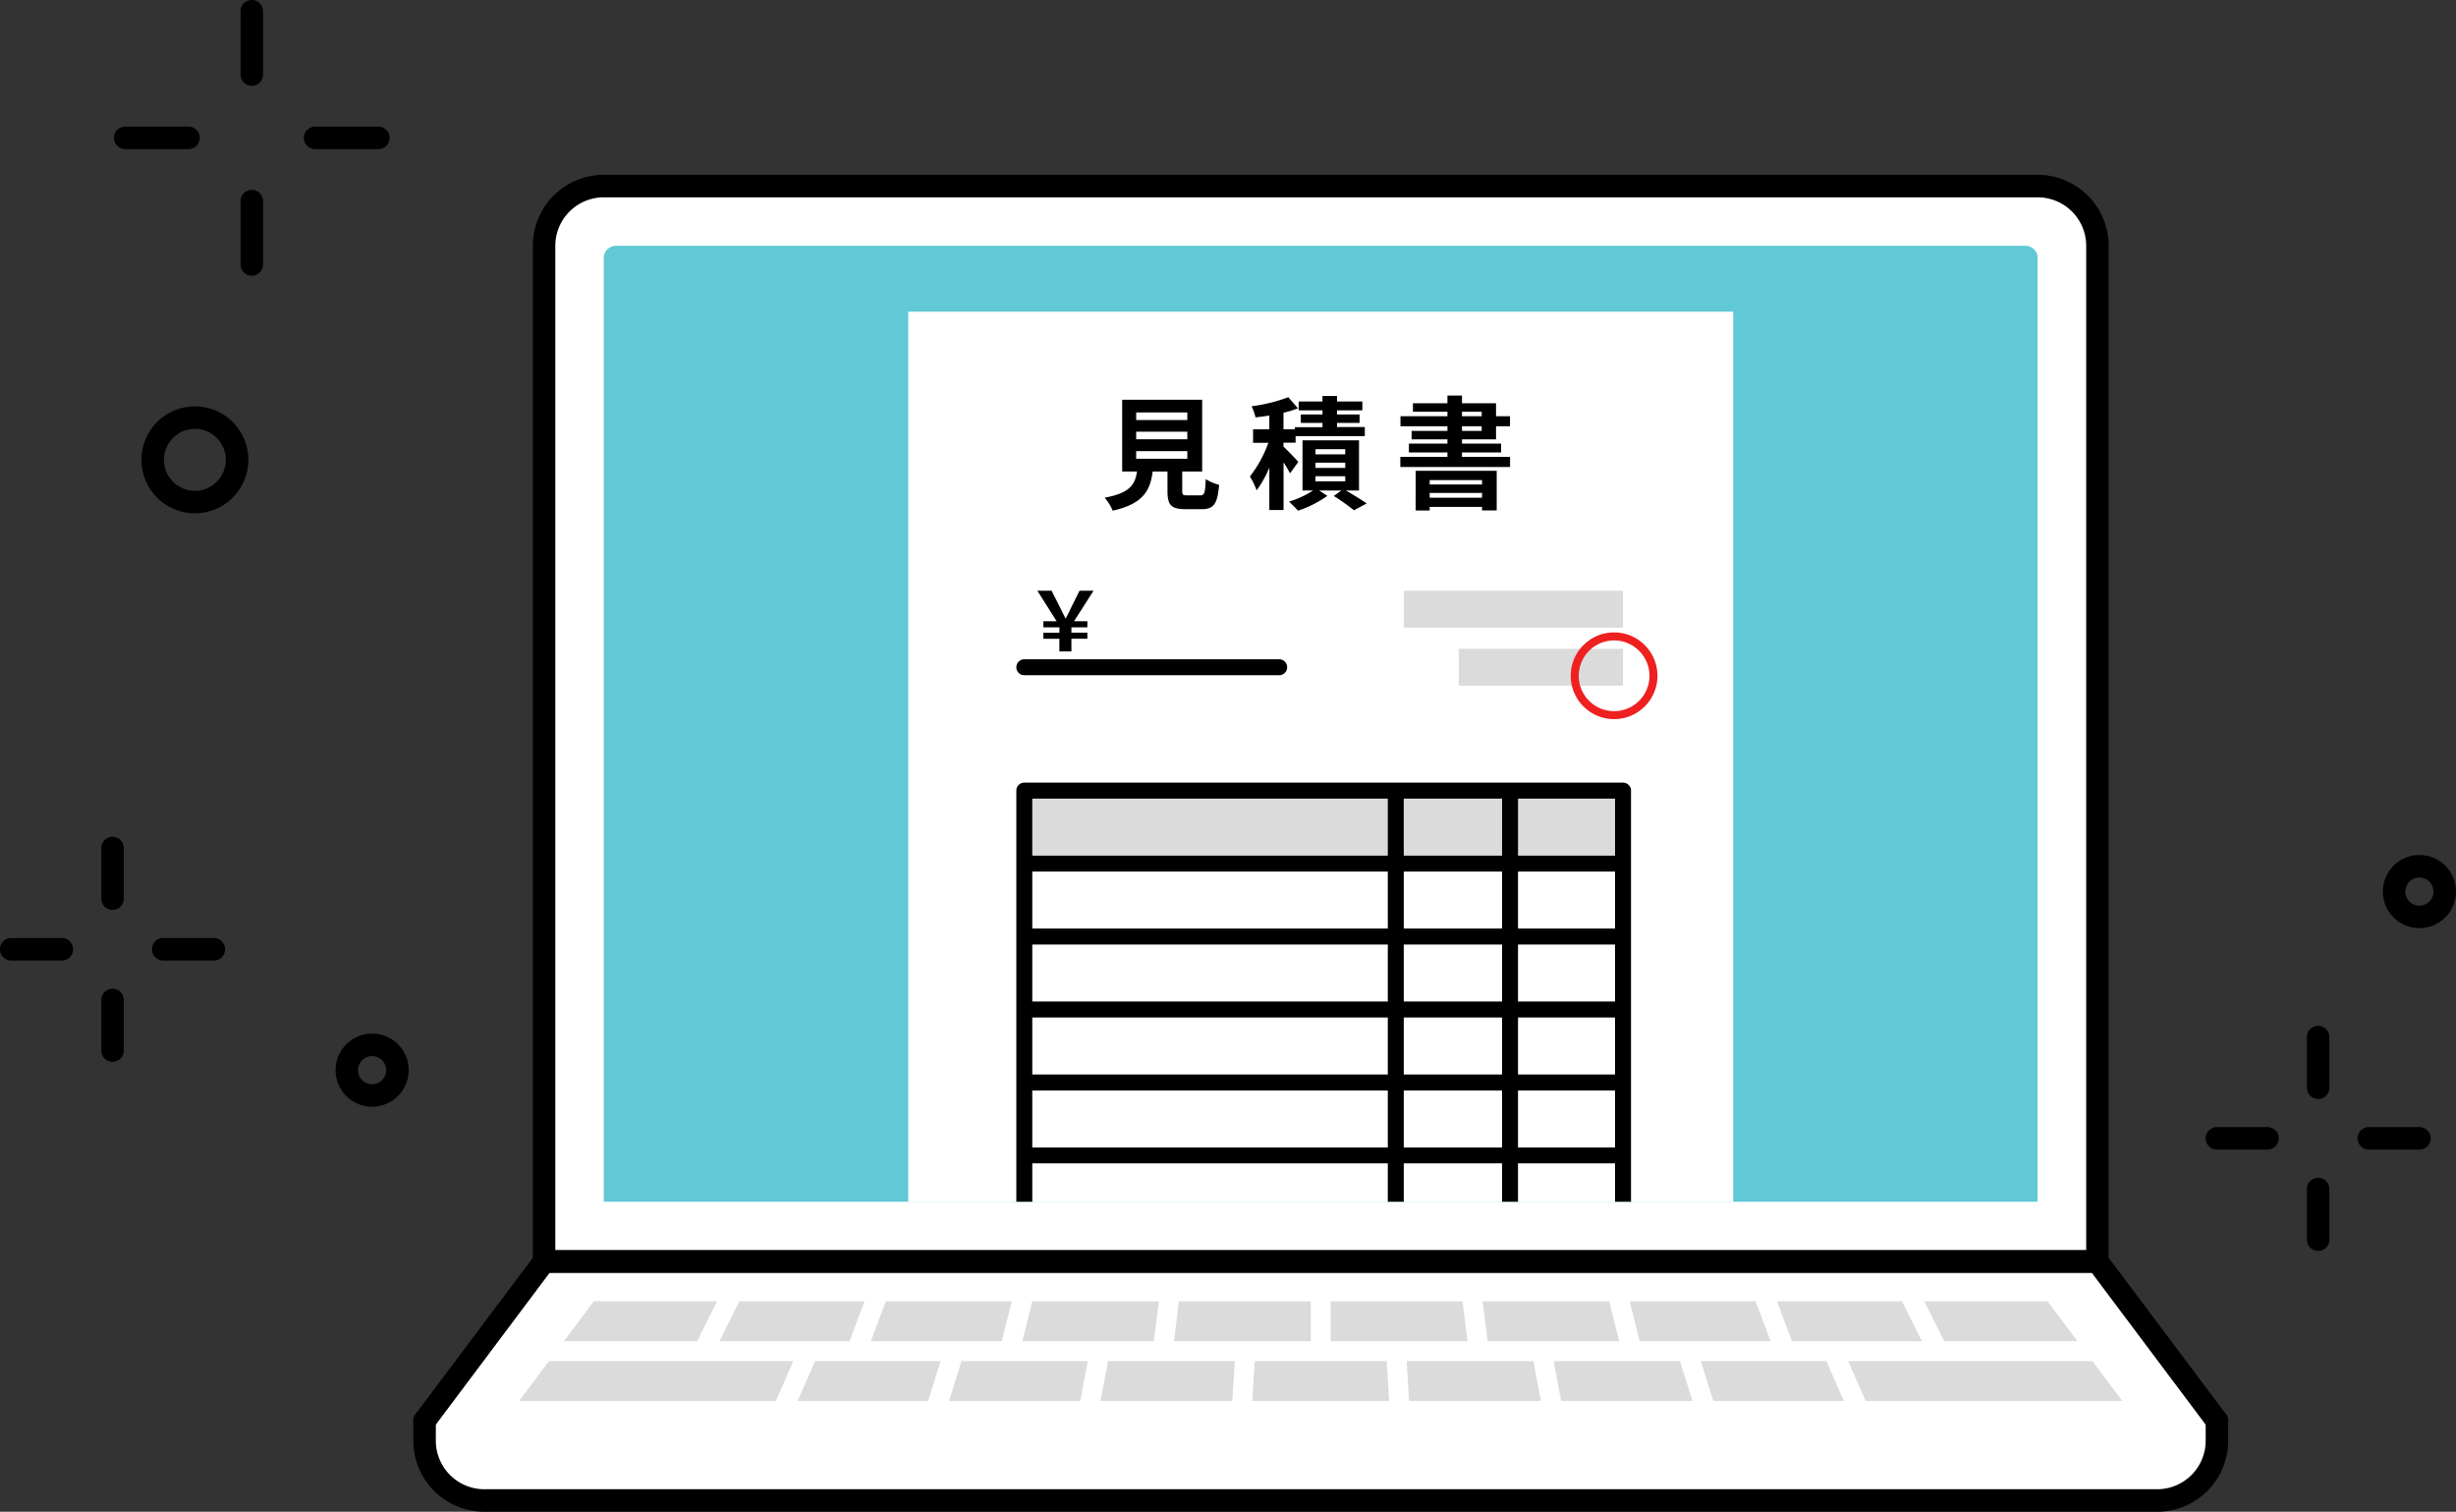 <svg id="グループ_51" data-name="グループ 51" xmlns="http://www.w3.org/2000/svg" xmlns:xlink="http://www.w3.org/1999/xlink" width="203.908" height="125.503" viewBox="0 0 203.908 125.503">
  <rect x="0" y="0" width="203.908" height="125.503" fill="#333333" stroke="none"/>
  <defs>
    <clipPath id="clip-path">
      <rect id="長方形_69" data-name="長方形 69" width="203.908" height="125.503" fill="none"/>
    </clipPath>
    <clipPath id="clip-path-3">
      <path id="パス_494" data-name="パス 494" d="M215.719,87.366a1.026,1.026,0,0,0-1.094.9v78.46H333.668V88.269a1.026,1.026,0,0,0-1.094-.9Z" transform="translate(-214.625 -87.366)" fill="none"/>
    </clipPath>
    <clipPath id="clip-path-4">
      <rect id="長方形_56" data-name="長方形 56" width="33.659" height="9.555"/>
    </clipPath>
    <clipPath id="clip-path-5">
      <rect id="長方形_57" data-name="長方形 57" width="4.664" height="5.04"/>
    </clipPath>
  </defs>
  <g id="グループ_50" data-name="グループ 50" clip-path="url(#clip-path)">
    <g id="グループ_41" data-name="グループ 41">
      <g id="グループ_40" data-name="グループ 40" clip-path="url(#clip-path)">
        <path id="パス_447" data-name="パス 447" d="M86.434,7.124A.934.934,0,0,1,85.5,6.19V.934a.934.934,0,1,1,1.869,0V6.19a.934.934,0,0,1-.934.934" transform="translate(-65.53)"/>
        <path id="パス_448" data-name="パス 448" d="M86.434,74.624a.934.934,0,0,1-.934-.934V68.434a.934.934,0,0,1,1.869,0V73.69a.934.934,0,0,1-.934.934" transform="translate(-65.53 -51.734)"/>
        <path id="パス_449" data-name="パス 449" d="M114.19,46.869h-5.255a.934.934,0,1,1,0-1.869h5.255a.934.934,0,1,1,0,1.869" transform="translate(-82.774 -34.489)"/>
        <path id="パス_450" data-name="パス 450" d="M46.69,46.869H41.434a.934.934,0,1,1,0-1.869H46.69a.934.934,0,1,1,0,1.869" transform="translate(-31.04 -34.489)"/>
        <path id="パス_451" data-name="パス 451" d="M820.928,370.679a.934.934,0,0,1-.934-.934v-4.2a.934.934,0,0,1,1.869,0v4.2a.934.934,0,0,1-.934.934" transform="translate(-628.466 -279.444)"/>
        <path id="パス_452" data-name="パス 452" d="M820.928,424.679a.934.934,0,0,1-.934-.934v-4.2a.934.934,0,1,1,1.869,0v4.2a.934.934,0,0,1-.934.934" transform="translate(-628.466 -320.831)"/>
        <path id="パス_453" data-name="パス 453" d="M843.133,402.475h-4.2a.934.934,0,0,1,0-1.869h4.2a.934.934,0,0,1,0,1.869" transform="translate(-642.261 -307.035)"/>
        <path id="パス_454" data-name="パス 454" d="M789.133,402.475h-4.2a.934.934,0,0,1,0-1.869h4.2a.934.934,0,1,1,0,1.869" transform="translate(-600.874 -307.035)"/>
        <path id="パス_455" data-name="パス 455" d="M36.934,303.483a.934.934,0,0,1-.934-.934v-4.2a.934.934,0,1,1,1.869,0v4.2a.934.934,0,0,1-.934.934" transform="translate(-27.591 -227.943)"/>
        <path id="パス_456" data-name="パス 456" d="M36.934,357.483a.934.934,0,0,1-.934-.934v-4.2a.934.934,0,0,1,1.869,0v4.2a.934.934,0,0,1-.934.934" transform="translate(-27.591 -269.33)"/>
        <path id="パス_457" data-name="パス 457" d="M59.139,335.279h-4.2a.934.934,0,1,1,0-1.869h4.2a.934.934,0,1,1,0,1.869" transform="translate(-41.387 -255.534)"/>
        <path id="パス_458" data-name="パス 458" d="M5.139,335.279H.934a.934.934,0,1,1,0-1.869h4.2a.934.934,0,1,1,0,1.869" transform="translate(0 -255.534)"/>
        <path id="パス_459" data-name="パス 459" d="M850.03,309.957a3.036,3.036,0,1,1,3.037-3.036,3.04,3.04,0,0,1-3.037,3.036m0-4.2a1.168,1.168,0,1,0,1.168,1.168,1.169,1.169,0,0,0-1.168-1.168" transform="translate(-649.159 -232.905)"/>
        <path id="パス_460" data-name="パス 460" d="M122.312,373.44a3.036,3.036,0,1,1,3.036-3.036,3.04,3.04,0,0,1-3.036,3.036m0-4.2a1.168,1.168,0,1,0,1.168,1.168,1.169,1.169,0,0,0-1.168-1.168" transform="translate(-91.416 -281.56)"/>
        <path id="パス_461" data-name="パス 461" d="M54.714,153.318a4.438,4.438,0,1,1,4.438-4.438,4.443,4.443,0,0,1-4.438,4.438m0-7.007a2.569,2.569,0,1,0,2.569,2.569,2.572,2.572,0,0,0-2.569-2.569" transform="translate(-38.533 -110.704)"/>
        <path id="パス_462" data-name="パス 462" d="M289.8,155.412V71.089a4.975,4.975,0,0,0-4.96-4.96H165.8a4.975,4.975,0,0,0-4.96,4.96v84.322l-9.92,13.227v1.653a4.975,4.975,0,0,0,4.96,4.96H294.761a4.975,4.975,0,0,0,4.96-4.96v-1.653Z" transform="translate(-115.667 -50.683)" fill="#fff"/>
        <path id="パス_463" data-name="パス 463" d="M214.624,166.728V88.269a1.026,1.026,0,0,1,1.094-.9H332.573a1.026,1.026,0,0,1,1.094.9v78.46Z" transform="translate(-164.494 -66.96)" fill="#60c9d5"/>
        <path id="パス_464" data-name="パス 464" d="M296.656,459.473a.933.933,0,0,1-.748-.374l-9.64-12.853H158.238L148.6,459.1a.934.934,0,1,1-1.495-1.121l9.92-13.227a.935.935,0,0,1,.748-.374H286.735a.935.935,0,0,1,.748.374l9.92,13.227a.934.934,0,0,1-.747,1.495" transform="translate(-112.601 -340.583)"/>
        <path id="パス_465" data-name="パス 465" d="M291.7,509.488H152.811a5.9,5.9,0,0,1-5.894-5.894V501.94a.934.934,0,1,1,1.869,0v1.654a4.03,4.03,0,0,0,4.026,4.026H291.7a4.03,4.03,0,0,0,4.026-4.026V501.94a.934.934,0,1,1,1.869,0v1.654a5.9,5.9,0,0,1-5.894,5.894" transform="translate(-112.601 -383.984)"/>
        <path id="パス_466" data-name="パス 466" d="M255.745,465.841h10.8l1.24-3.307H257.4Z" transform="translate(-196.01 -354.499)" fill="#dbdbdb"/>
        <path id="パス_467" data-name="パス 467" d="M374.719,462.534H364.21l-.827,3.307h10.922Z" transform="translate(-278.507 -354.498)" fill="#dbdbdb"/>
        <path id="パス_468" data-name="パス 468" d="M428.638,462.534H417.691l-.413,3.307h11.361Z" transform="translate(-319.812 -354.498)" fill="#dbdbdb"/>
        <path id="パス_469" data-name="パス 469" d="M685.656,465.841h11.063l-2.48-3.307H684Z" transform="translate(-524.238 -354.499)" fill="#dbdbdb"/>
        <path id="パス_470" data-name="パス 470" d="M321.242,462.534H310.783l-1.24,3.307h10.872Z" transform="translate(-237.242 -354.498)" fill="#dbdbdb"/>
        <path id="パス_471" data-name="パス 471" d="M589.741,462.534H579.282l.827,3.307h10.872Z" transform="translate(-443.977 -354.498)" fill="#dbdbdb"/>
        <path id="パス_472" data-name="パス 472" d="M483.942,462.534H472.995v3.307h11.361Z" transform="translate(-362.516 -354.498)" fill="#dbdbdb"/>
        <path id="パス_473" data-name="パス 473" d="M642.008,462.534H631.622l1.24,3.307h10.8Z" transform="translate(-484.092 -354.498)" fill="#dbdbdb"/>
        <path id="パス_474" data-name="パス 474" d="M213.183,462.534H202.947l-2.48,3.307H211.53Z" transform="translate(-153.644 -354.498)" fill="#dbdbdb"/>
        <path id="パス_475" data-name="パス 475" d="M537.506,462.534H527l.413,3.307h10.922Z" transform="translate(-403.904 -354.498)" fill="#dbdbdb"/>
        <path id="パス_476" data-name="パス 476" d="M348.861,483.77H338.374l-1.033,3.307h10.9Z" transform="translate(-258.547 -370.774)" fill="#dbdbdb"/>
        <path id="パス_477" data-name="パス 477" d="M402.353,483.77H391.828l-.62,3.307h10.938Z" transform="translate(-299.832 -370.774)" fill="#dbdbdb"/>
        <path id="パス_478" data-name="パス 478" d="M283.521,487.077h10.839l1.033-3.307H284.968Z" transform="translate(-217.298 -370.774)" fill="#dbdbdb"/>
        <path id="パス_479" data-name="パス 479" d="M658.366,487.077h21.315l-2.48-3.307H656.92Z" transform="translate(-503.481 -370.774)" fill="#dbdbdb"/>
        <path id="パス_480" data-name="パス 480" d="M614.986,483.77H604.56l1.033,3.307h10.839Z" transform="translate(-463.351 -370.774)" fill="#dbdbdb"/>
        <path id="パス_481" data-name="パス 481" d="M456.287,483.77h-10.95l-.207,3.307h11.364Z" transform="translate(-341.159 -370.774)" fill="#dbdbdb"/>
        <path id="パス_482" data-name="パス 482" d="M207.3,483.77H187.02l-2.48,3.307h21.315Z" transform="translate(-141.437 -370.774)" fill="#dbdbdb"/>
        <path id="パス_483" data-name="パス 483" d="M562.735,483.77H552.248l.62,3.307h10.9Z" transform="translate(-423.257 -370.774)" fill="#dbdbdb"/>
        <path id="パス_484" data-name="パス 484" d="M510.514,483.77H499.99l.206,3.307h10.938Z" transform="translate(-383.205 -370.774)" fill="#dbdbdb"/>
        <path id="パス_485" data-name="パス 485" d="M319.287,153.281H190.323a.934.934,0,0,1-.934-.934V68.024a5.9,5.9,0,0,1,5.894-5.894H314.327a5.9,5.9,0,0,1,5.894,5.894v84.322a.934.934,0,0,1-.934.934m-128.029-1.869h127.1V68.024A4.03,4.03,0,0,0,314.327,64H195.283a4.03,4.03,0,0,0-4.026,4.026Z" transform="translate(-145.153 -47.618)"/>
      </g>
    </g>
    <g id="グループ_49" data-name="グループ 49" transform="translate(50.131 20.406)">
      <g id="グループ_48" data-name="グループ 48" clip-path="url(#clip-path-3)">
        <path id="パス_486" data-name="パス 486" d="M322.839,202.115V110.794H391.33v91.329Z" transform="translate(-297.563 -105.321)" fill="#fff"/>
        <g id="グループ_44" data-name="グループ 44" transform="translate(41.58 12.433)">
          <g id="グループ_43" data-name="グループ 43">
            <g id="グループ_42" data-name="グループ 42" clip-path="url(#clip-path-4)">
              <path id="パス_487" data-name="パス 487" d="M400.583,150.014c.345,0,.406-.172.457-1.35a3.857,3.857,0,0,0,1.107.477c-.132,1.6-.447,2.021-1.452,2.021h-1.34c-1.208,0-1.493-.366-1.493-1.5v-1.625h-1.229c-.213,1.615-.813,2.681-3.32,3.249a3.827,3.827,0,0,0-.67-1.077c2.082-.386,2.518-1.066,2.691-2.173H394.1v-5.96h6.641v5.96h-1.655v1.615c0,.325.061.365.447.365Zm-5.321-6.255h4.245v-.629h-4.245Zm0,1.6h4.245v-.63h-4.245Zm0,1.614h4.245v-.629h-4.245Z" transform="translate(-392.643 -141.729)"/>
              <path id="パス_488" data-name="パス 488" d="M447.617,147.187a10.342,10.342,0,0,0-.538-.914v3.96H445.9V146.71a9.076,9.076,0,0,1-1.056,1.889,5.977,5.977,0,0,0-.559-1.147,10.08,10.08,0,0,0,1.533-2.8H444.55v-1.127H445.9v-1.137c-.4.061-.782.112-1.147.152a4.789,4.789,0,0,0-.325-.924,13.365,13.365,0,0,0,3.046-.751l.8.924a9.185,9.185,0,0,1-1.2.366v1.371h.944v-.173h2.295V143h-1.8v-.7h1.8v-.345h-1.98v-.731h1.98v-.457h1.208v.457h2.1v.731h-2.1v.345h1.868v.7h-1.868v.345h2.305v.751h-5.747v.548h-1.005v.325c.325.3,1.056,1.056,1.229,1.269Zm4.64,1.422c.619.365,1.32.792,1.726,1.076l-1.056.569a17.6,17.6,0,0,0-1.675-1.188l.63-.457h-1.848l.68.447a9,9,0,0,1-2.437,1.229c-.183-.213-.518-.538-.741-.751a7.9,7.9,0,0,0,2-.924h-.883v-4.163h4.691v4.163Zm-2.528-3H452.2v-.427h-2.467Zm0,1.127H452.2V146.3h-2.467Zm0,1.117H452.2v-.426h-2.467Z" transform="translate(-432.224 -140.729)"/>
              <path id="パス_489" data-name="パス 489" d="M502.872,144.231v.355h3.249v.731h-3.249v.366h3.991v.843h-9.108v-.843h3.91v-.366h-3.2v-.731h3.2v-.355h-2.975v-.7h2.975v-.386h-3.9v-.833h3.9v-.376H498.8v-.7h2.864v-.64h1.208v.64H505.7v1.076h1.158v.833H505.7v1.086Zm-3.848,2.61h6.732v3.29h-1.219v-.295h-4.346v.3h-1.168Zm1.168,1.137h4.346v-.366h-4.346Zm4.346.7h-4.346v.4h4.346Zm-1.665-6.367h1.635v-.376h-1.635Zm0,1.218h1.635v-.386h-1.635Z" transform="translate(-473.203 -140.596)"/>
            </g>
          </g>
        </g>
        <g id="グループ_47" data-name="グループ 47" transform="translate(35.989 28.637)">
          <g id="グループ_46" data-name="グループ 46">
            <g id="グループ_45" data-name="グループ 45" clip-path="url(#clip-path-5)">
              <path id="パス_490" data-name="パス 490" d="M370.545,213.958h-1.331v-.505h1.331v-.444h-1.331V212.5h1.1l-1.6-2.533h1.181l.621,1.229c.253.519.341.7.526,1.065h.034c.2-.369.287-.567.526-1.065l.615-1.229h1.161L371.76,212.5h1.106v.505h-1.325v.444h1.325v.505h-1.325v1.052h-1Z" transform="translate(-368.708 -209.97)"/>
            </g>
          </g>
        </g>
        <path id="パス_491" data-name="パス 491" d="M383.077,235.653H361.916a.662.662,0,0,1,0-1.324h21.161a.662.662,0,0,1,0,1.324" transform="translate(-327.005 -200.002)"/>
        <rect id="長方形_58" data-name="長方形 58" width="49.709" height="5.903" transform="translate(34.911 45.234)" fill="#dbdbdb"/>
        <path id="パス_492" data-name="パス 492" d="M411.625,321.911H361.916a.662.662,0,0,1-.662-.662v-42.4a.662.662,0,0,1,.662-.662h49.709a.662.662,0,0,1,.662.662v42.4a.662.662,0,0,1-.662.662m-49.047-1.324h48.385V279.515H362.578Z" transform="translate(-327.005 -233.619)"/>
        <rect id="長方形_59" data-name="長方形 59" width="50.263" height="1.324" transform="translate(34.911 50.628)"/>
        <rect id="長方形_60" data-name="長方形 60" width="50.263" height="1.324" transform="translate(34.911 56.684)"/>
        <rect id="長方形_61" data-name="長方形 61" width="50.263" height="1.324" transform="translate(34.911 62.741)"/>
        <rect id="長方形_62" data-name="長方形 62" width="50.263" height="1.324" transform="translate(34.911 68.798)"/>
        <rect id="長方形_63" data-name="長方形 63" width="50.263" height="1.324" transform="translate(34.911 74.854)"/>
        <rect id="長方形_64" data-name="長方形 64" width="50.263" height="1.324" transform="translate(34.911 80.91)"/>
        <rect id="長方形_65" data-name="長方形 65" width="1.324" height="42.395" transform="translate(74.577 45.234)"/>
        <rect id="長方形_66" data-name="長方形 66" width="1.324" height="42.395" transform="translate(65.091 45.234)"/>
        <rect id="長方形_67" data-name="長方形 67" width="18.204" height="3.064" transform="translate(66.415 28.637)" fill="#dbdbdb"/>
        <rect id="長方形_68" data-name="長方形 68" width="13.637" height="3.064" transform="translate(70.983 33.457)" fill="#dbdbdb"/>
        <path id="パス_493" data-name="パス 493" d="M561.934,231.994a3.6,3.6,0,1,1,3.6-3.6,3.6,3.6,0,0,1-3.6,3.6m0-6.533a2.936,2.936,0,1,0,2.936,2.936,2.939,2.939,0,0,0-2.936-2.936" transform="translate(-478.055 -192.698)" fill="#ef2020"/>
      </g>
    </g>
  </g>
</svg>
